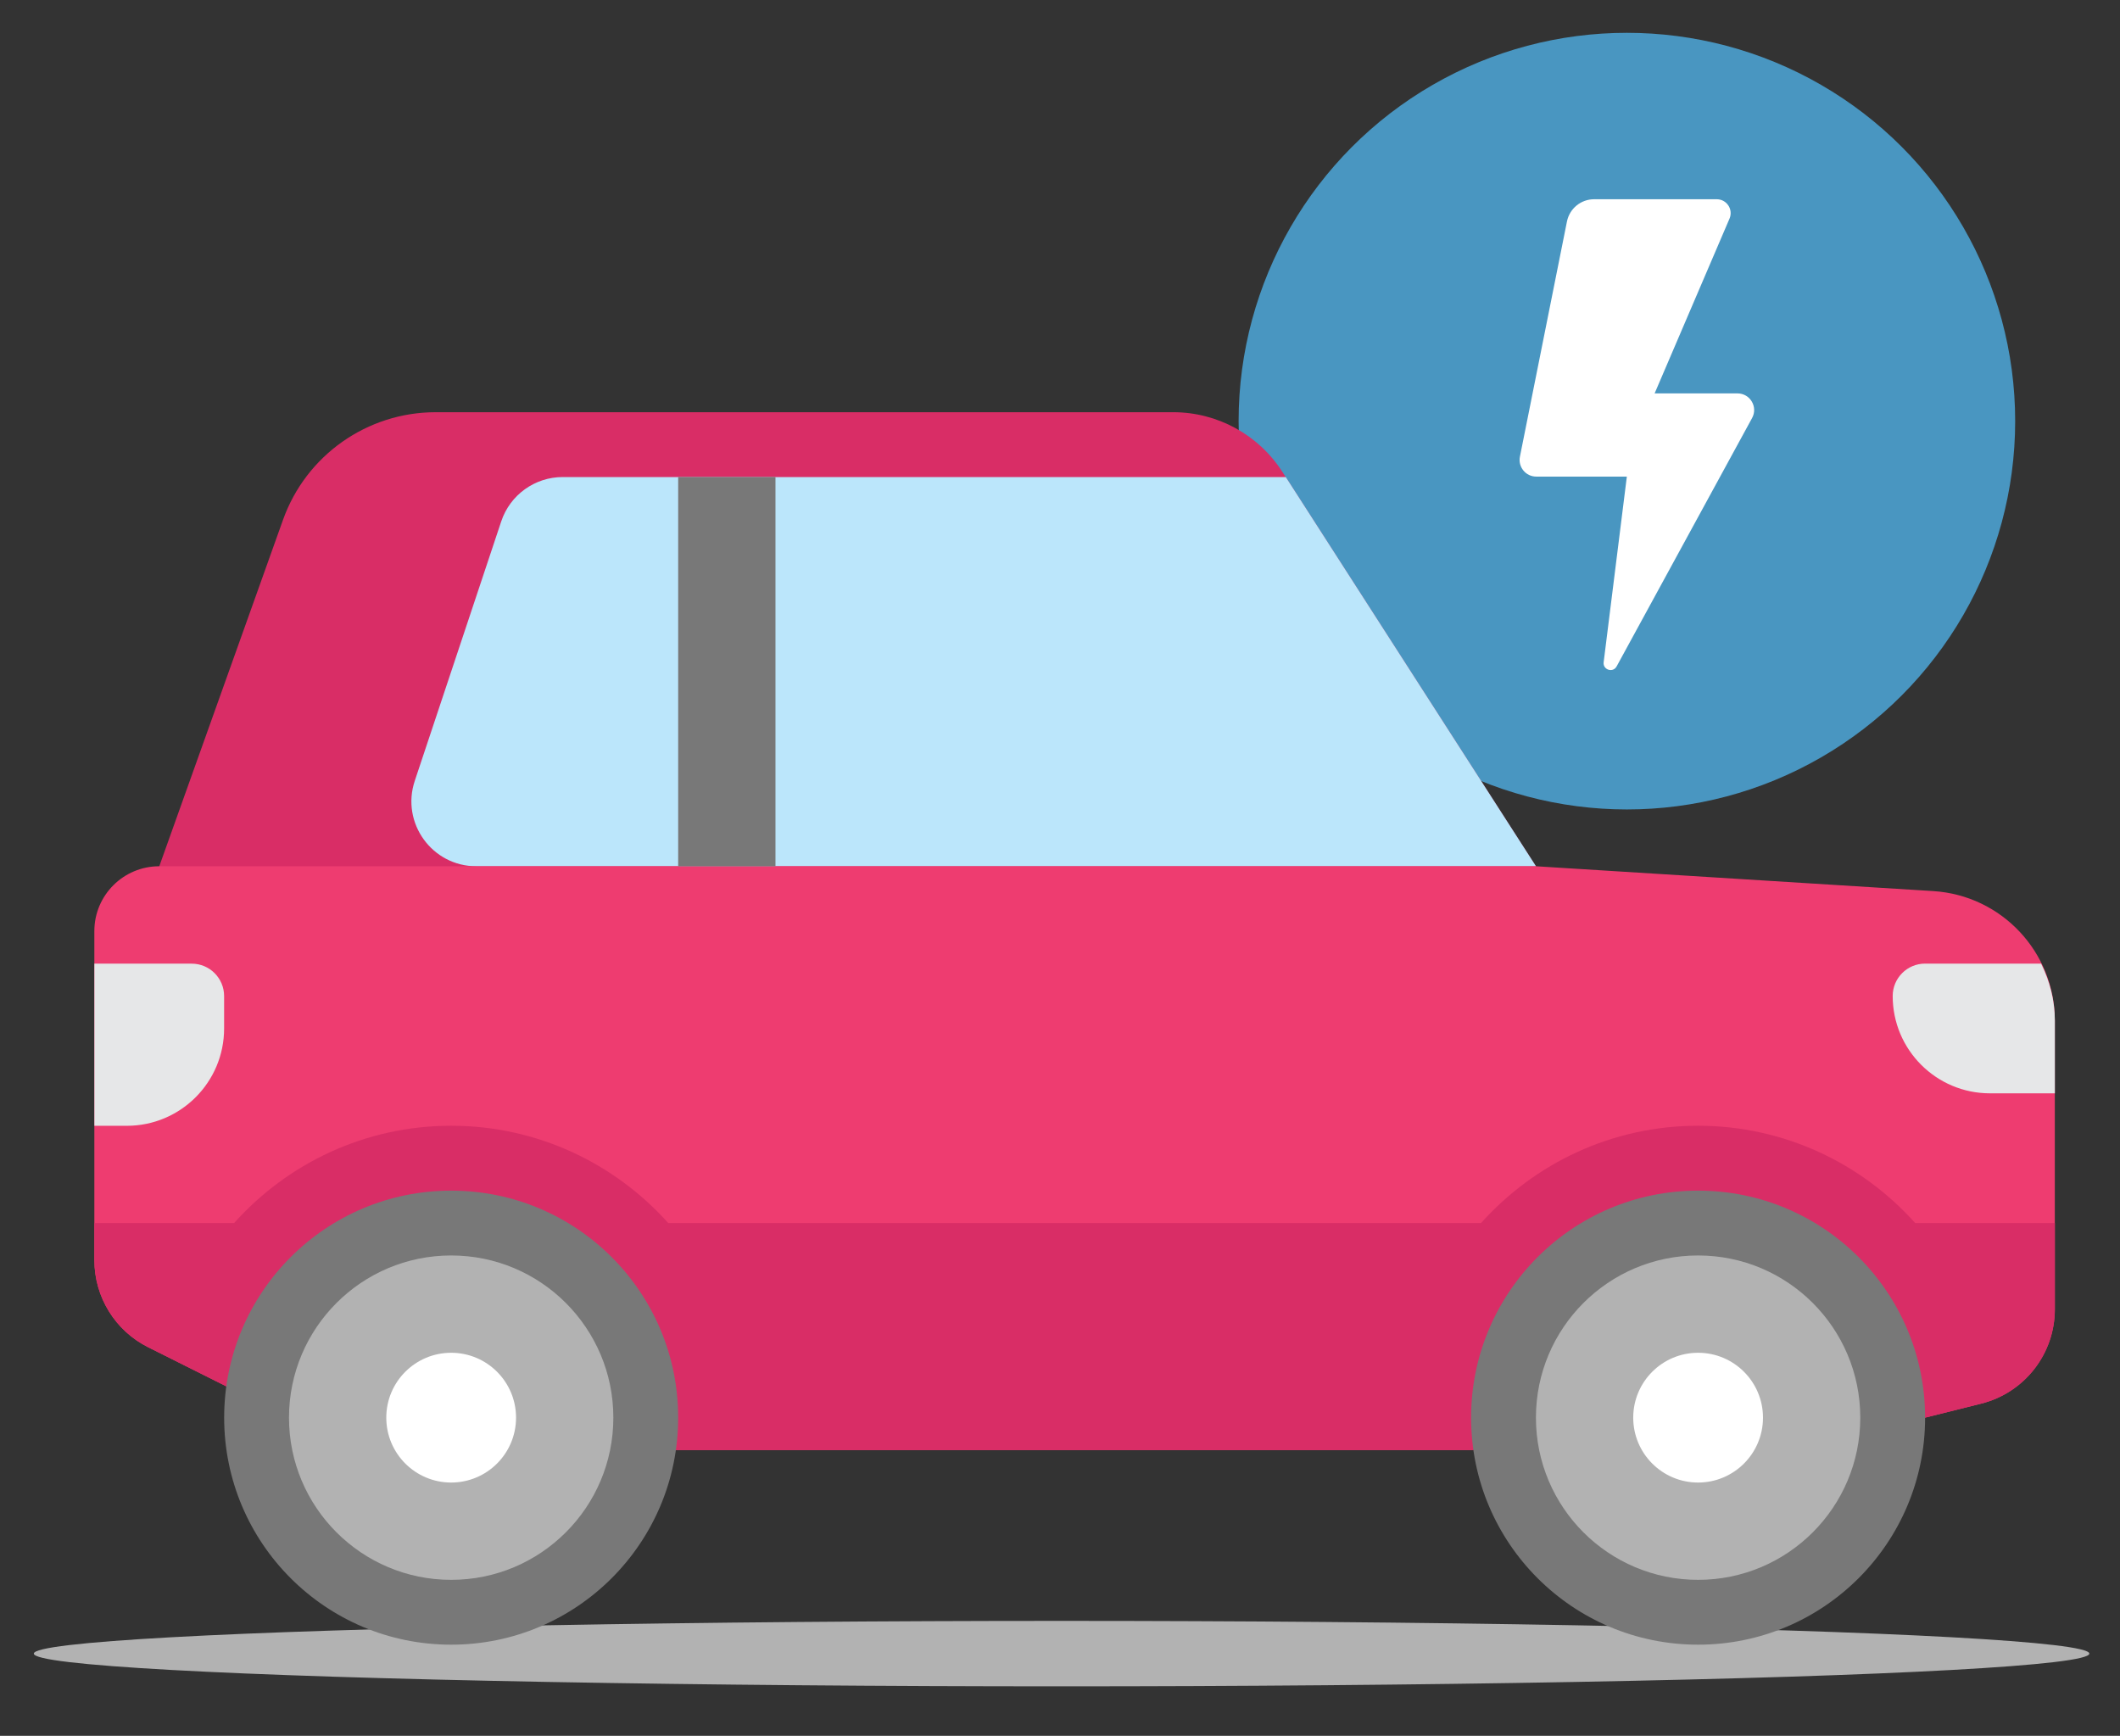 <?xml version="1.0" encoding="UTF-8"?>
<svg xmlns="http://www.w3.org/2000/svg" id="Layer_1" viewBox="0 0 425.11 348.05">
  <rect x="0" y="0" width="425.11" height="348.05" fill="#333333" stroke="none"/>
  <defs>
    <style>.cls-1{fill:#4996c1;}.cls-1,.cls-2,.cls-3,.cls-4,.cls-5,.cls-6,.cls-7,.cls-8{stroke-width:0px;}.cls-2{fill:#b2b2b2;}.cls-3{fill:#e6e7e8;}.cls-4{fill:#ee3c70;}.cls-5{fill:#bbe6fb;}.cls-6{fill:#fff;}.cls-7{fill:#787878;}.cls-8{fill:#d92d66;}</style>
  </defs>
  <ellipse class="cls-2" cx="212.87" cy="331.56" rx="206.09" ry="6.56"></ellipse>
  <circle class="cls-1" cx="326.23" cy="84.44" r="77.86"></circle>
  <path class="cls-6" d="m314.21,44.42l-9.43,47.15c-.41,2.06,1.17,3.99,3.27,3.99h18.17l-4.65,37.22c-.19,1.52,1.87,2.19,2.6.84l27.17-49.81c1.21-2.22-.4-4.93-2.93-4.93h-16.62l15.02-35.05c.79-1.83-.56-3.88-2.56-3.88h-24.59c-2.65,0-4.93,1.87-5.45,4.47Z"></path>
  <path class="cls-8" d="m31.93,173.69v6.51h276.06v-6.5l-50.85-79.1c-4.79-7.45-13.03-11.95-21.88-11.95H87.37c-13.74,0-26,8.64-30.62,21.58,0,0-24.81,69.47-24.81,69.46Z"></path>
  <path class="cls-5" d="m257.82,95.65H112.85c-5.6,0-10.57,3.58-12.34,8.89l-17.34,52.03c-2.81,8.42,3.46,17.12,12.34,17.12h212.49l-50.17-78.04Z"></path>
  <path class="cls-4" d="m387.66,178.67l-79.66-4.98H31.93c-7.18,0-13.01,5.82-13.01,13v65.99c0,7.39,4.18,14.15,10.78,17.45l16.85,8.43,87.8,12.19h160.62l91.05-6.5,11.24-2.81c8.69-2.17,14.78-9.97,14.78-18.93v-57.88c0-13.74-10.68-25.11-24.39-25.96Z"></path>
  <path class="cls-3" d="m18.93,193.21v32.52h6.5c10.78,0,19.51-8.74,19.51-19.51v-6.5c0-3.59-2.91-6.5-6.5-6.5h-19.51Z"></path>
  <rect class="cls-7" x="135.99" y="95.65" width="19.51" height="78.04"></rect>
  <path class="cls-3" d="m386.03,193.21c-3.59,0-6.5,2.91-6.5,6.5,0,10.78,8.74,19.51,19.51,19.51h13.01v-14.58c0-4.11-1.05-7.96-2.76-11.43h-23.25Z"></path>
  <path class="cls-8" d="m384.04,245.23c-10.71-11.95-26.22-19.51-43.53-19.51s-32.82,7.56-43.53,19.51h-162.98c-10.71-11.95-26.22-19.51-43.53-19.51s-32.82,7.56-43.53,19.51h-28.01v7.45c0,7.39,4.18,14.15,10.78,17.45l16.85,8.43,87.8,12.19h160.62l91.05-6.5,11.24-2.81c8.69-2.17,14.78-9.97,14.78-18.93v-17.28h-28.01Z"></path>
  <circle class="cls-7" cx="90.47" cy="284.25" r="45.52"></circle>
  <circle class="cls-2" cx="90.47" cy="284.25" r="32.52"></circle>
  <circle class="cls-6" cx="90.47" cy="284.25" r="13.01"></circle>
  <circle class="cls-7" cx="340.51" cy="284.25" r="45.52"></circle>
  <circle class="cls-2" cx="340.51" cy="284.25" r="32.52"></circle>
  <circle class="cls-6" cx="340.51" cy="284.25" r="13.01"></circle>
</svg>
